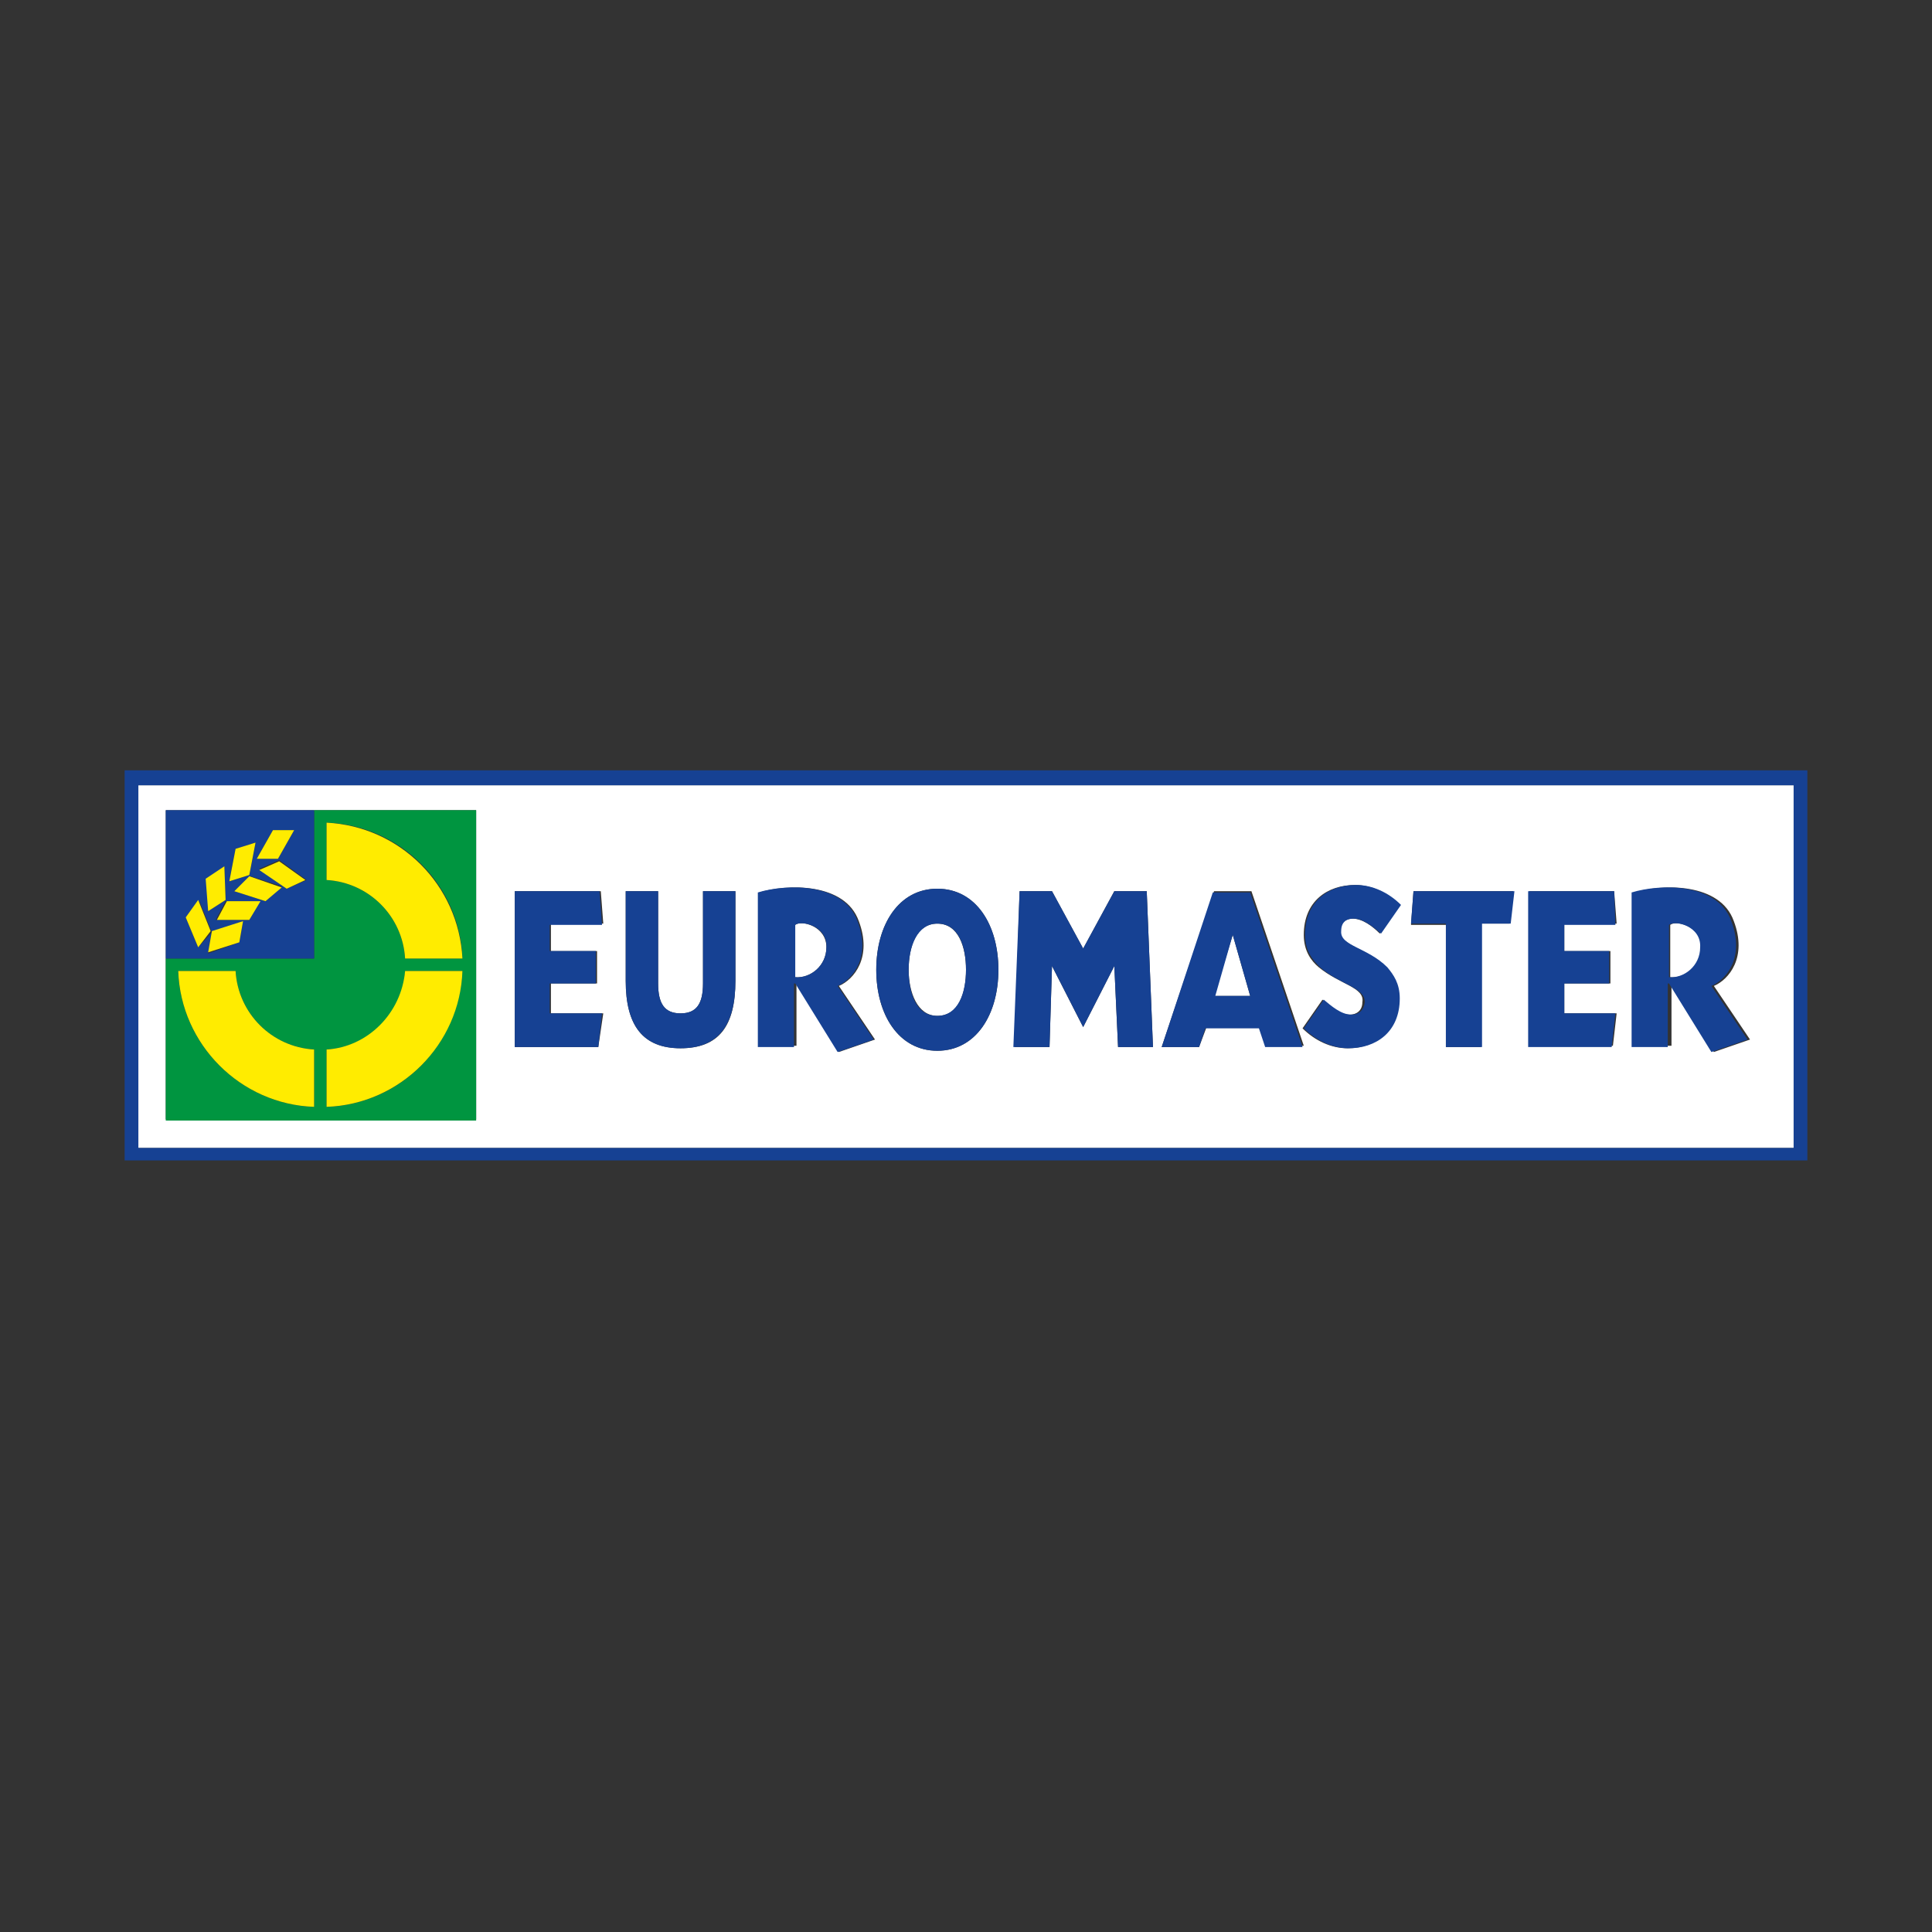 <?xml version="1.0" encoding="utf-8"?>
<!-- Generator: Adobe Illustrator 22.0.1, SVG Export Plug-In . SVG Version: 6.00 Build 0)  -->
<svg version="1.1" xmlns="http://www.w3.org/2000/svg" xmlns:xlink="http://www.w3.org/1999/xlink" x="0px" y="0px"
	 viewBox="0 0 155 155" style="enable-background:new 0 0 155 155;" xml:space="preserve">
<rect x="0" y="0" width="155" height="155" fill="#333333" stroke="none"/>
<style type="text/css">
	.st0{stroke:#000000;stroke-width:0.295;}
	.st1{fill:#F4520B;}
	.st2{fill:#1D1D1B;}
	.st3{fill:#002856;}
	.st4{fill:#FFD500;stroke:#FFD500;stroke-width:8.764615e-02;stroke-miterlimit:3.864;}
	.st5{fill:#DD0741;stroke:#DD0741;stroke-width:8.764615e-02;stroke-miterlimit:3.864;}
	.st6{fill:#E2003A;stroke:#E2003A;stroke-width:8.764615e-02;stroke-miterlimit:3.864;}
	.st7{fill:#DD0741;stroke:#DD0741;stroke-width:9.352258e-02;stroke-miterlimit:3.864;}
	.st8{fill:#DD0741;stroke:#DD0741;stroke-width:0.166;stroke-miterlimit:3.864;}
	.st9{fill:#DD0741;stroke:#DD0741;stroke-width:0.166;}
	.st10{fill-rule:evenodd;clip-rule:evenodd;fill:#DD0741;stroke:#DD0741;stroke-width:0.166;}
	.st11{clip-path:url(#SVGID_2_);fill:#1A171B;}
	.st12{clip-path:url(#SVGID_2_);}
	.st13{clip-path:url(#SVGID_4_);fill:#1A171B;}
	.st14{clip-path:url(#SVGID_4_);fill:#E3064D;}
	.st15{clip-path:url(#SVGID_4_);fill:#737272;}
	.st16{clip-path:url(#SVGID_4_);fill:#FFFFFF;}
	.st17{clip-path:url(#SVGID_4_);fill-rule:evenodd;clip-rule:evenodd;fill:#FFFFFF;}
	.st18{clip-path:url(#SVGID_4_);fill:#DAD9D9;}
	.st19{clip-path:url(#SVGID_4_);fill:#231F20;}
	.st20{clip-path:url(#SVGID_4_);fill-rule:evenodd;clip-rule:evenodd;fill:#231F20;}
	.st21{fill:#E77C22;}
	.st22{fill:#3984B5;}
	.st23{fill:#5AA3D2;}
	.st24{fill:#70A094;}
	.st25{fill:#D44E5B;}
	.st26{fill:#DA0D15;}
	.st27{fill:#231F20;}
	.st28{fill:#E1251B;}
	.st29{fill:#1A171B;}
	.st30{fill:#E10613;}
	.st31{fill:#0090D4;}
	.st32{fill:#E2101A;}
	.st33{fill:#7D7773;}
	.st34{fill:#FFFFFF;}
	.st35{fill:#0069B2;}
	.st36{fill:#9C9B9B;}
	.st37{fill:#B3ACA4;}
	.st38{fill:#0077B2;}
	.st39{fill:#0097DA;}
	.st40{fill:#DB006A;}
	.st41{fill:#F1B500;}
	.st42{fill:#00955F;}
	.st43{fill:#37903A;}
	.st44{fill:none;stroke:#FFFFFF;stroke-width:0.533;stroke-miterlimit:10;}
	.st45{fill:#E20613;}
	.st46{fill:none;stroke:#FFFFFF;stroke-width:0.533;}
	.st47{fill:#164193;}
	.st48{fill:#009540;}
	.st49{fill:#FFEC00;}
	.st50{fill-rule:evenodd;clip-rule:evenodd;fill:#FFFFFF;}
	.st51{clip-path:url(#SVGID_6_);fill:#FFFFFF;}
	.st52{clip-path:url(#SVGID_6_);fill:#1A171B;}
	.st53{fill-rule:evenodd;clip-rule:evenodd;fill:#1A171B;}
	.st54{clip-path:url(#SVGID_8_);fill:#1A171B;}
	.st55{fill:#6E6E6E;}
	.st56{fill:#3B3B3A;}
	.st57{fill:#5AC4F0;}
	.st58{fill:#FFFFFF;stroke:#FFFFFF;stroke-width:8.764615e-02;stroke-miterlimit:3.864;}
	.st59{fill:#1D1D1B;stroke:#1D1D1B;stroke-width:8.764615e-02;stroke-miterlimit:3.864;}
	.st60{fill:#1D1D1B;stroke:#1D1D1B;stroke-width:9.352258e-02;stroke-miterlimit:3.864;}
	.st61{fill:#1D1D1B;stroke:#1D1D1B;stroke-width:0.166;stroke-miterlimit:3.864;}
	.st62{fill:#1D1D1B;stroke:#1D1D1B;stroke-width:0.166;}
	.st63{fill-rule:evenodd;clip-rule:evenodd;fill:#1D1D1B;stroke:#1D1D1B;stroke-width:0.166;}
	.st64{fill:#1D1D1B;stroke:#FFFFFF;stroke-width:8.764615e-02;stroke-miterlimit:3.864;}
	.st65{fill:none;stroke:#FFFFFF;stroke-width:0.43;stroke-miterlimit:10;}
	.st66{fill:none;stroke:#FFFFFF;stroke-width:1.076;stroke-miterlimit:10;}
	.st67{clip-path:url(#SVGID_10_);fill:#FFFFFF;}
	.st68{clip-path:url(#SVGID_12_);fill:#FFFFFF;}
	.st69{fill:#71B7E5;}
	.st70{fill:none;stroke:#CA4E19;stroke-width:0.107;}
	.st71{fill:#7B0828;}
	.st72{fill:#E32119;}
	.st73{fill:#0069B4;}
	.st74{fill:#AEC90B;}
	.st75{fill:#E42313;}
	.st76{fill:#6686A1;}
	.st77{fill:#99AFC0;}
	.st78{fill:#003662;}
</style>
<g id="Layer_1">
	<g>
		<polygon class="st34" points="98.9,75 98.9,75 97.4,79.9 100.3,79.9 		"/>
		<path class="st34" d="M66.3,76c0-1.7-2-2.2-2.5-1.8v4.2C65,78.5,66.3,77.5,66.3,76"/>
		<path class="st34" d="M136.5,76c0-1.7-2-2.2-2.5-1.8v4.2C135.2,78.5,136.5,77.5,136.5,76"/>
		<path class="st34" d="M75.2,81.5c1.7,0,2.3-1.8,2.3-3.7c0-1.8-0.6-3.7-2.3-3.7c-1.7,0-2.3,1.9-2.3,3.7
			C72.9,79.6,73.6,81.5,75.2,81.5"/>
		<path class="st34" d="M11.1,92.1h132.8V63H11.1V92.1z M131.1,71.6c2.3-0.7,6.9-0.8,8,2.3c1.1,2.9-0.4,4.7-1.6,5.2l2.9,4.3l-2.9,1
			l-3.4-5.5h0v5h-2.9V71.6z M122.6,71.5h6.9l0.2,2.6h-4.2v2.2h3.7v2.6h-3.7v2.4h4.2l-0.3,2.6h-6.7V71.5z M113.4,71.5h8l-0.3,2.6
			h-2.3V84H116v-9.8h-2.8L113.4,71.5z M105.8,77.6c-0.6-0.5-1.2-1.3-1.2-2.6c0-2.7,1.9-4,4.1-4c1.3,0,2.6,0.6,3.6,1.6l-1.6,2.3
			c-0.6-0.6-1.4-1.2-2.2-1.2c-0.5,0-1,0.3-1,1c0,1.2,2.1,1.3,3.7,2.9c0.5,0.5,1,1.3,1,2.5c0,2.7-1.9,4-4.1,4c-1.3,0-2.6-0.6-3.6-1.6
			l1.6-2.3c0.6,0.6,1.4,1.2,2.2,1.2c0.5,0,1-0.3,1-1C109.5,79.2,107.5,79,105.8,77.6 M97.4,71.5h3l4.2,12.4h-3l-0.5-1.5h-4.3
			L96.2,84h-3L97.4,71.5z M81.8,71.5h2.6l2.5,4.6l2.5-4.6H92L92.5,84h-2.8l-0.3-6.5l-2.5,4.9l-2.5-4.9L84.2,84h-2.8L81.8,71.5z
			 M75.2,71.3c3.1,0,4.9,2.9,4.9,6.5c0,3.6-1.8,6.5-4.9,6.5c-3.1,0-4.9-2.9-4.9-6.5C70.3,74.2,72.1,71.3,75.2,71.3 M60.9,71.6
			c2.3-0.7,6.9-0.8,8,2.3c1.1,2.9-0.4,4.7-1.6,5.2l2.9,4.3l-2.9,1l-3.4-5.5h0v5h-2.9V71.6z M50.2,71.5h2.6v7.4
			c0,1.6,0.5,2.4,1.8,2.4c1.3,0,1.8-0.8,1.8-2.4v-7.4H59v7.2c0,3.6-1.3,5.4-4.4,5.4c-3,0-4.4-1.8-4.4-5.4V71.5z M41.3,71.5h6.9
			l0.2,2.6h-4.2v2.2h3.7v2.6h-3.7v2.4h4.2L48,84h-6.7V71.5z M13.3,76.9V65v0h24.9v24.8H13.3V76.9z"/>
		<path class="st47" d="M144.4,61.8H10v31.3h135V61.8H144.4z M143.9,92.1H11.1V63h132.8V92.1z"/>
		<path class="st48" d="M38.1,65H13.3v0h11.9v11.9H13.3v13h24.9V65z M25.2,88.8c-5.9-0.2-10.7-5-10.9-10.9l4.6,0
			c0.2,3.4,2.9,6.1,6.3,6.3V88.8z M26.2,88.8v-4.6c3.4-0.2,6.1-2.9,6.3-6.3l4.6,0C36.8,83.9,32.1,88.6,26.2,88.8 M32.5,76.9
			c-0.2-3.4-2.9-6.1-6.3-6.3V66c5.9,0.2,10.7,5,10.9,10.9H32.5z"/>
		<path class="st49" d="M26.2,84.2v4.6c5.9-0.2,10.7-5,10.9-10.9l-4.6,0C32.2,81.3,29.5,84,26.2,84.2"/>
		<polygon class="st47" points="48.3,81.3 44.1,81.3 44.1,78.9 47.8,78.9 47.8,76.3 44.1,76.3 44.1,74.2 48.3,74.2 48.1,71.5 
			41.3,71.5 41.3,84 48,84 		"/>
		<path class="st47" d="M54.6,84.1c3,0,4.4-1.8,4.4-5.4v-7.2h-2.6v7.4c0,1.6-0.5,2.4-1.8,2.4c-1.3,0-1.8-0.8-1.8-2.4v-7.4h-2.6v7.2
			C50.2,82.3,51.6,84.1,54.6,84.1"/>
		<path class="st47" d="M63.8,78.9L63.8,78.9l3.4,5.5l2.9-1l-2.9-4.3c1.2-0.5,2.7-2.3,1.6-5.2c-1.1-3.1-5.7-3-8-2.3V84h2.9V78.9z
			 M63.8,74.2c0.5-0.4,2.6,0.1,2.5,1.8c0,1.5-1.3,2.5-2.5,2.4V74.2z"/>
		<path class="st47" d="M75.2,84.3c3.1,0,4.9-2.9,4.9-6.5c0-3.6-1.8-6.5-4.9-6.5c-3.1,0-4.9,2.9-4.9,6.5
			C70.3,81.4,72.1,84.3,75.2,84.3 M75.2,74.1c1.7,0,2.3,1.8,2.3,3.7c0,1.8-0.6,3.7-2.3,3.7c-1.7,0-2.3-1.8-2.3-3.7
			C72.9,75.9,73.6,74.1,75.2,74.1"/>
		<polygon class="st47" points="84.4,77.5 86.9,82.4 89.4,77.5 89.7,84 92.5,84 92,71.5 89.4,71.5 86.9,76.1 84.4,71.5 81.8,71.5 
			81.3,84 84.2,84 		"/>
		<path class="st47" d="M96.7,82.5h4.3l0.5,1.5h3l-4.2-12.4h-3L93.2,84h3L96.7,82.5z M98.9,75L98.9,75l1.4,4.9h-2.8L98.9,75z"/>
		<path class="st47" d="M108.4,81.4c-0.8,0-1.6-0.7-2.2-1.2l-1.6,2.3c1,1,2.3,1.6,3.6,1.6c2.2,0,4.1-1.3,4.1-4c0-1.2-0.5-1.9-1-2.5
			c-1.6-1.6-3.8-1.7-3.7-2.9c0-0.8,0.5-1,1-1c0.8,0,1.6,0.7,2.2,1.2l1.6-2.3c-1-1-2.3-1.6-3.6-1.6c-2.2,0-4.1,1.3-4.1,4
			c0,1.3,0.6,2,1.2,2.6c1.6,1.4,3.6,1.6,3.6,2.8C109.4,81.1,109,81.4,108.4,81.4"/>
		<polygon class="st47" points="116,84 118.9,84 118.9,74.1 121.2,74.1 121.5,71.5 113.4,71.5 113.2,74.1 116,74.1 		"/>
		<path class="st47" d="M133.9,78.9L133.9,78.9l3.4,5.5l2.9-1l-2.9-4.3c1.2-0.5,2.7-2.3,1.6-5.2c-1.1-3.1-5.7-3-8-2.3V84h2.9V78.9z
			 M133.9,74.2c0.5-0.4,2.6,0.1,2.5,1.8c0,1.5-1.3,2.5-2.5,2.4V74.2z"/>
		<polygon class="st47" points="129.6,81.3 125.5,81.3 125.5,78.9 129.1,78.9 129.1,76.3 125.5,76.3 125.5,74.2 129.6,74.2 
			129.5,71.5 122.6,71.5 122.6,84 129.3,84 		"/>
		<path class="st47" d="M25.2,65H13.3v11.9h11.9V65z M21.9,66.6l1.7,0l-1.3,2.3l-1.7,0L21.9,66.6z M18.9,68.1l1.6-0.5L20,70.2
			l-1.6,0.5L18.9,68.1z M18,69.5l0.1,2.7l-1.4,0.9l-0.1-2.6L18,69.5z M14.9,73.6l1.1-1.3l1,2.5L15.9,76L14.9,73.6z M19.2,75.6
			l-2.5,0.9l0.3-1.7l2.5-0.9L19.2,75.6z M20,73.8l-2.7,0l0.8-1.5l2.7,0L20,73.8z M21.3,72.3l-2.5-0.8l1.3-1.2l2.5,0.8L21.3,72.3z
			 M23,71.3l-2.2-1.6l1.6-0.7l2.2,1.6L23,71.3z"/>
		<polygon class="st49" points="15.9,72.2 14.9,73.6 15.9,76 16.9,74.7 		"/>
		<polygon class="st49" points="20.5,67.6 18.9,68.1 18.4,70.7 20,70.2 		"/>
		<polygon class="st49" points="18.1,72.2 18,69.5 16.5,70.5 16.7,73.1 		"/>
		<polygon class="st49" points="23.6,66.6 21.9,66.6 20.6,68.9 22.3,68.9 		"/>
		<polygon class="st49" points="20.8,69.8 23,71.3 24.5,70.6 22.4,69.1 		"/>
		<polygon class="st49" points="18.8,71.5 21.3,72.3 22.6,71.2 20,70.3 		"/>
		<polygon class="st49" points="17.4,73.8 20,73.8 20.9,72.3 18.2,72.3 		"/>
		<polygon class="st49" points="16.7,76.4 19.2,75.6 19.5,73.9 17,74.7 		"/>
		<path class="st49" d="M18.9,77.9l-4.6,0c0.2,5.9,5,10.7,10.9,10.9v-4.6C21.8,84,19.1,81.3,18.9,77.9"/>
		<path class="st49" d="M26.2,66v4.6c3.4,0.2,6.1,2.9,6.3,6.3h4.6C36.8,71,32.1,66.3,26.2,66"/>
	</g>
</g>
<g id="Layer_3">
</g>
<g id="Layer_2">
</g>
</svg>
